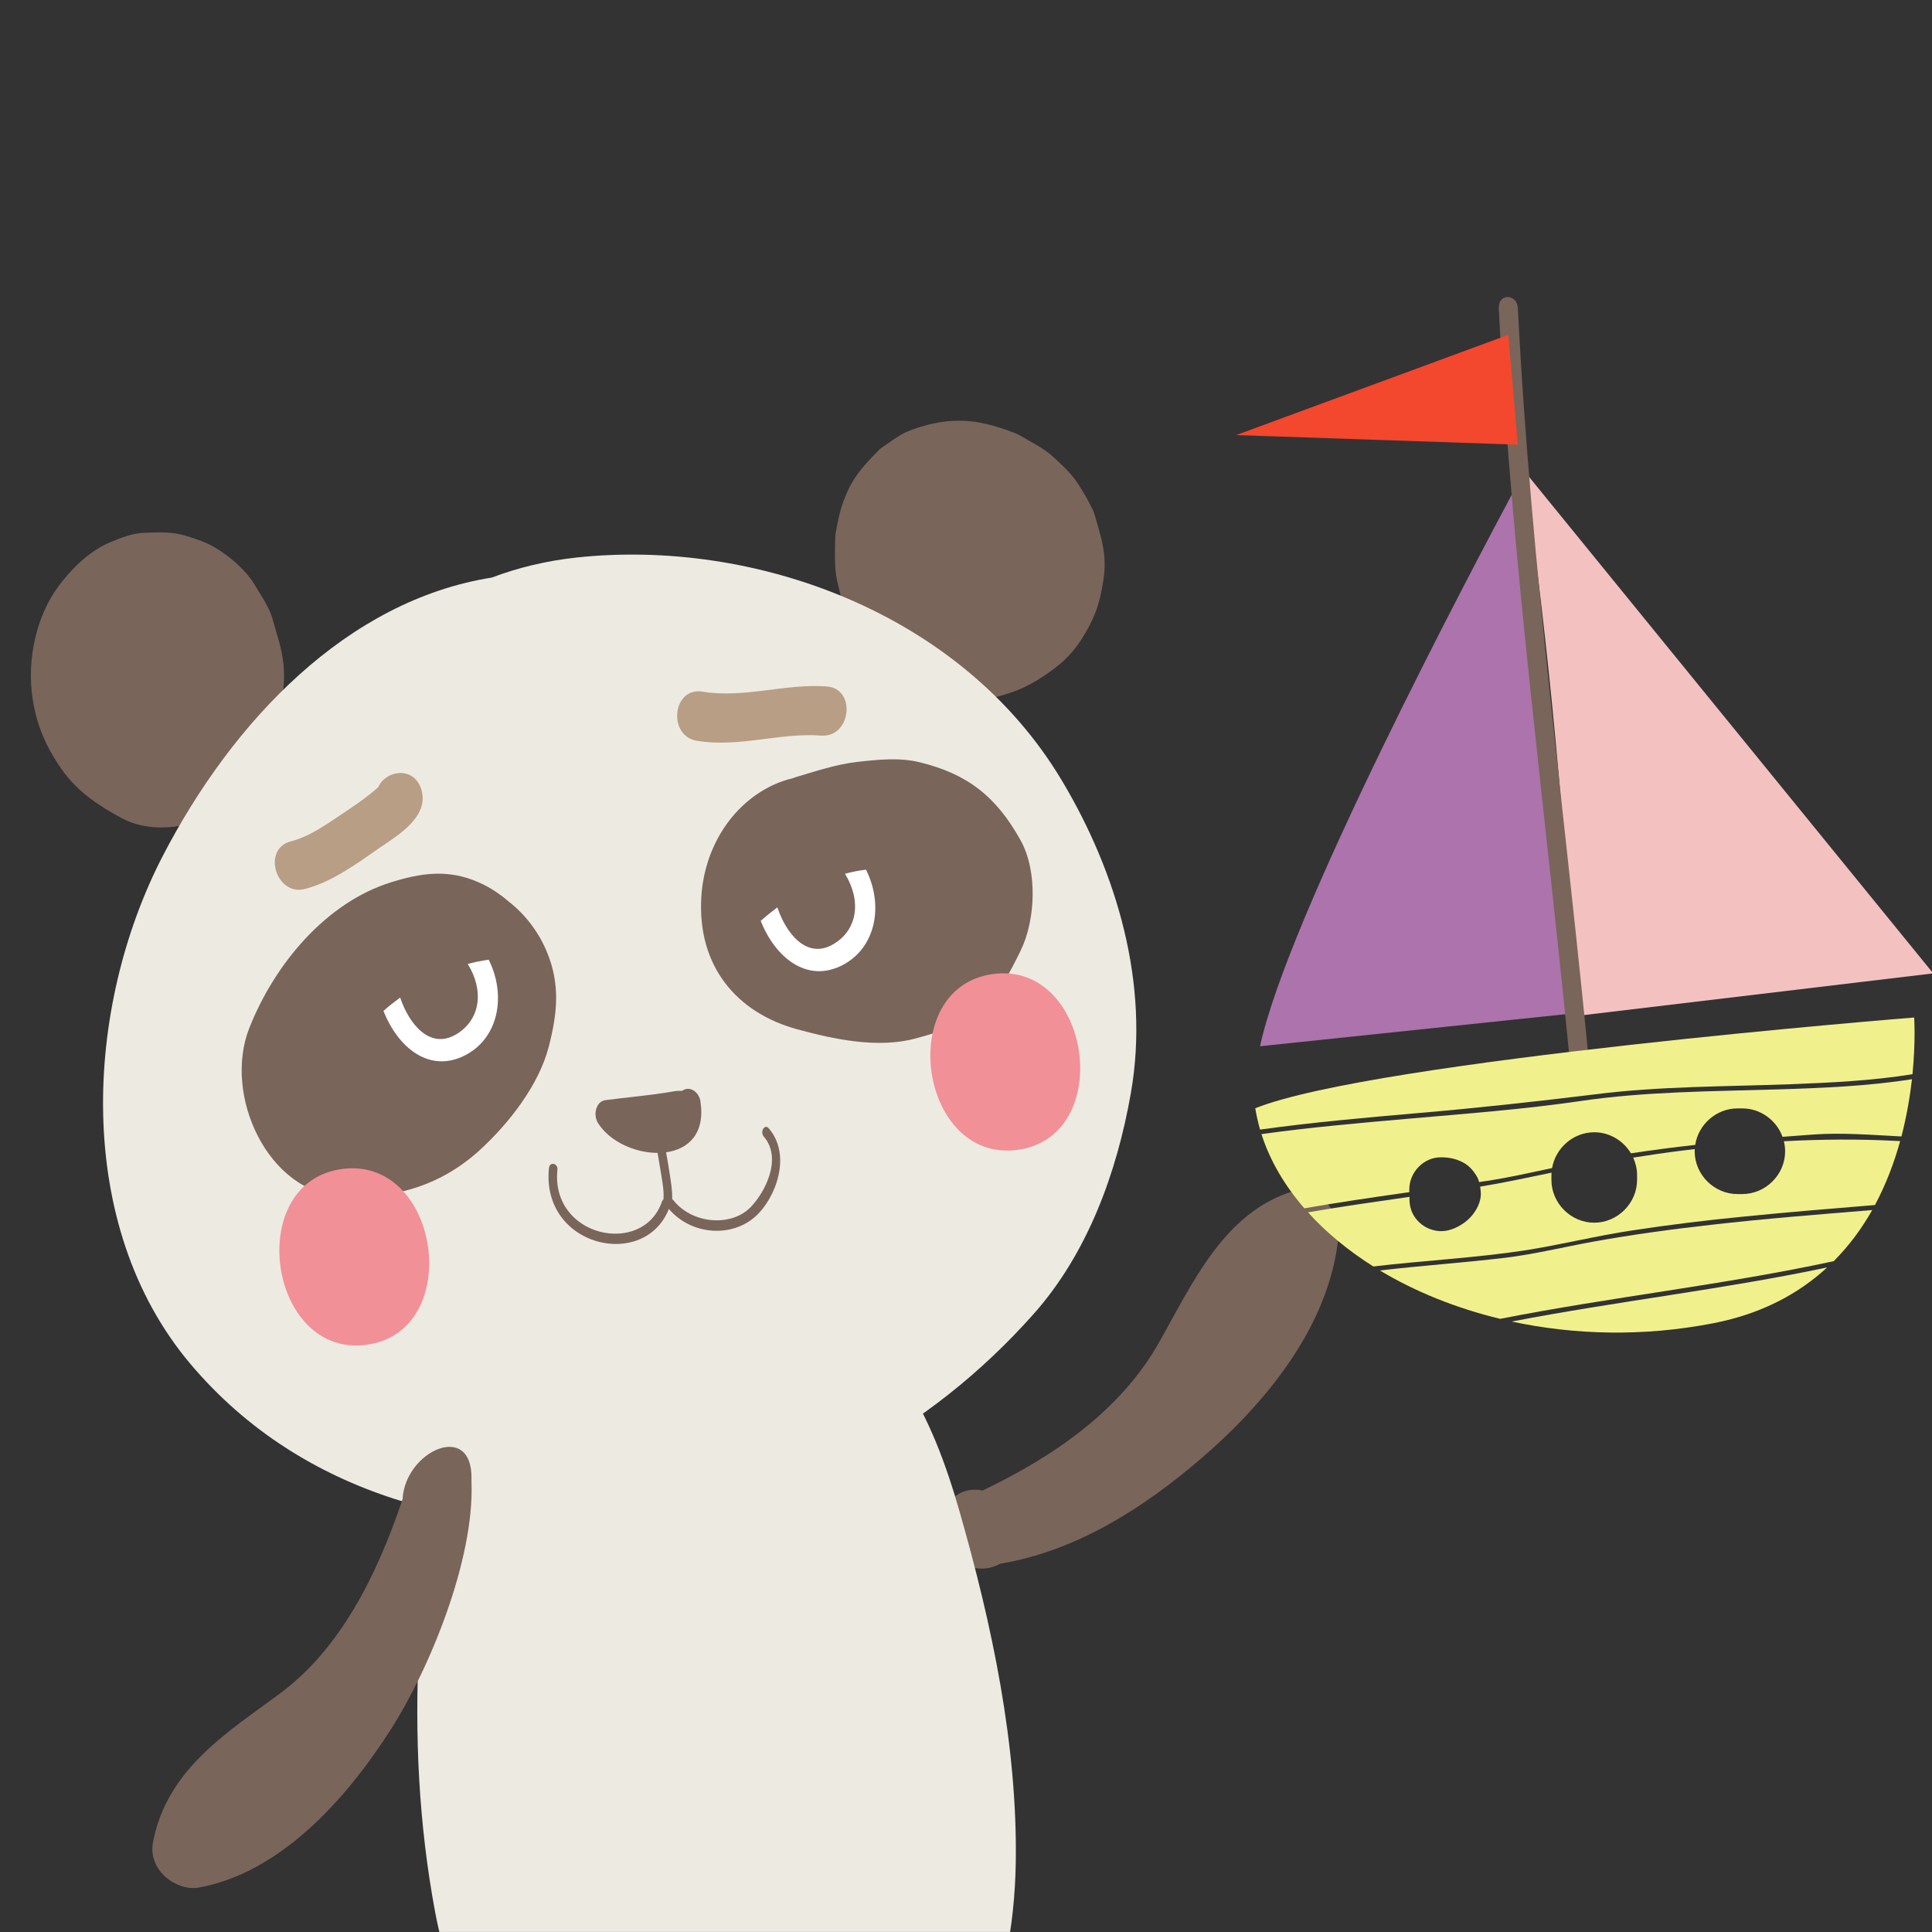 <?xml version="1.0" encoding="utf-8"?>
<!-- Generator: Adobe Illustrator 16.0.0, SVG Export Plug-In . SVG Version: 6.00 Build 0)  -->
<!DOCTYPE svg PUBLIC "-//W3C//DTD SVG 1.1//EN" "http://www.w3.org/Graphics/SVG/1.1/DTD/svg11.dtd">
<svg version="1.1" id="圖層_1" xmlns="http://www.w3.org/2000/svg" xmlns:xlink="http://www.w3.org/1999/xlink" x="0px" y="0px"
	 width="100px" height="100px" viewBox="0 0 100 100" enable-background="new 0 0 100 100" xml:space="preserve">
<rect x="0" y="0" width="100" height="100" fill="#333333" stroke="none"/>
<g>
	<g>
		<g>
			<defs>
				<rect id="SVGID_1_" y="-0.002" width="100" height="100"/>
			</defs>
			<clipPath id="SVGID_2_">
				<use xlink:href="#SVGID_1_"  overflow="visible"/>
			</clipPath>
			<g clip-path="url(#SVGID_2_)">
				<path fill="#79655A" d="M50.867,77.146c-0.564-0.109-1.145,0-1.581,0.439c-1.663,0.646-1.332,3.637,0.779,3.541
					c0.063-0.006,0.127-0.018,0.192-0.018c0.427,0.131,0.888,0.111,1.318-0.076c0.072-0.033,0.14-0.064,0.209-0.096
					c3.986-0.67,7.455-2.93,10.373-5.432c3.276-2.811,6.641-6.814,7.115-11.451c0.125-1.199-0.951-2.813-2.348-2.393
					c-3.581,1.096-5.219,4.799-6.927,7.814C57.994,73.028,54.525,75.392,50.867,77.146z"/>
				<path fill="#EDEAE2" d="M52.576,96.399c0.094-6.07-1.234-12.328-2.918-18.195c-1.36-4.727-3.576-9.957-9.164-11.371
					c-2.527-0.645-5.262-0.717-7.854-0.527c-2.8,0.209-5.782,0.691-7.53,2.938c-0.824,0.426-1.486,1.146-1.865,2.031
					c-0.879,2.053-1.094,4.311-1.192,6.508c-0.11,2.475-0.241,4.945-0.368,7.418c-0.229,4.613-0.014,9.205,0.838,13.77
					c0.805,4.309,2.815,7.9,6.506,10.664c3.569,2.672,8.807,3.73,13.219,2.832C50.125,110.86,52.476,102.892,52.576,96.399z"/>
				<path fill="#79655A" d="M14.637,34.102c-0.104-0.701-0.34-1.377-0.528-2.063c-0.164-0.611-0.683-1.355-0.929-1.773
					c-0.524-0.895-1.763-1.889-2.694-2.238c-1.305-0.496-1.682-0.504-3.052-0.449c-0.579,0.023-1.157,0.252-1.687,0.471
					c-1.074,0.434-1.98,1.318-2.684,2.244c-1.193,1.578-1.688,3.875-1.373,5.885c0.211,1.385,0.709,2.5,1.492,3.627
					c0.813,1.17,1.934,1.9,3.123,2.545c1.283,0.693,3.01,0.578,4.273,0.008c1.304-0.582,2.346-1.719,2.875-3.119
					c0.117-0.318,0.205-0.65,0.271-0.988C14.492,37.079,14.865,35.614,14.637,34.102z"/>
				<path fill="#79655A" d="M56.648,26.602c-0.02-0.057-0.039-0.111-0.062-0.166c-0.246-0.512-0.528-1.006-0.843-1.479
					c-0.353-0.52-0.834-0.947-1.283-1.359c-0.455-0.406-1.158-0.758-1.579-1.008c-0.129-0.082-0.271-0.148-0.412-0.199
					c-0.583-0.223-1.188-0.416-1.799-0.525c-1.261-0.223-2.488-0.012-3.66,0.453c-0.486,0.193-0.996,0.607-1.361,0.844
					c-0.053,0.035-0.105,0.076-0.15,0.123c-0.867,0.891-1.391,1.432-1.844,2.668c-0.198,0.529-0.305,1.104-0.405,1.664
					c-0.013,0.09-0.022,0.184-0.022,0.275c-0.005,0.664-0.056,1.496,0.108,2.203c0.196,0.838,0.416,1.721,0.767,2.518
					c0.615,1.41,1.639,2.533,2.993,3.137c0.451,0.205,0.923,0.334,1.399,0.4c0.705,0.217,1.432,0.268,2.173,0.166
					c0.711-0.197,1.516-0.373,2.219-0.688c0.622-0.281,1.213-0.664,1.759-1.084c0.504-0.383,0.953-0.869,1.303-1.408
					c0.679-1.063,0.967-1.82,1.162-3.1C57.316,28.7,57.006,27.864,56.648,26.602z"/>
				<path fill="#EDEAE2" d="M54.965,40.405c-5.221-8.74-15.979-12.541-25.145-11.545c-1.563,0.172-3.009,0.523-4.365,1.035
					c-7.479,1.186-13.404,7.408-17.03,14.408c-4.065,7.856-4.636,19.102,1.428,26.29c5.826,6.912,14.664,8.979,22.935,8.211
					c8.019-0.748,15.293-4.682,20.725-10.807c2.754-3.104,4.293-7.252,5.021-11.422C59.521,50.946,57.818,45.18,54.965,40.405z"/>
				<path fill="#79655A" d="M28.309,49.275c-0.429-1.039-1.12-1.939-1.976-2.607c-0.456-0.396-0.967-0.734-1.514-0.979
					c-1.604-0.723-3.018-0.51-4.601-0.014c-3.339,1.047-6.005,4.214-7.317,7.545c-1.36,3.457,0.957,8.545,4.803,8.713
					c2.713,0.125,5.13-0.553,7.193-2.463c1.437-1.33,2.987-3.283,3.506-5.291C28.842,52.478,29.013,50.974,28.309,49.275z"/>
				<path fill="#79655A" d="M52.83,43.502c-1.288-2.326-2.807-3.457-5.236-4.049c-1.037-0.256-2.183-0.133-3.229-0.016
					c-1.074,0.125-2.138,0.477-3.166,0.785c-0.055,0.018-0.102,0.035-0.151,0.055c-0.335,0.078-0.681,0.191-1.06,0.369
					c-2.151,1.02-3.539,3.275-3.688,5.787c-0.213,3.571,1.823,5.985,4.968,6.844c1.943,0.529,4.2,1.002,6.146,0.467
					c1.503-0.41,1.938-0.584,3.254-1.484c0.99-0.678,1.632-1.98,2.158-3.052C53.6,47.633,53.714,45.094,52.83,43.502z"/>
				<path fill="#79655A" d="M39.789,58.401c-0.215-0.252-0.465,0.186-0.254,0.43c0.988,1.145,0.035,2.939-0.715,3.684
					c-1.002,0.992-3.002,0.836-3.968-0.395c-0.02-0.021-0.042-0.045-0.061-0.055c0.017-0.438-0.068-0.914-0.132-1.328
					c-0.053-0.361-0.115-0.73-0.183-1.094c1.138-0.156,2.026-0.949,1.783-2.609c-0.065-0.494-0.502-0.803-0.862-0.623
					c-0.037,0.018-0.078,0.037-0.113,0.055c-0.2-0.02-0.412,0.021-0.598,0.053c-1.115,0.189-2.24,0.277-3.361,0.426
					c-0.459,0.061-0.656,0.744-0.362,1.201c0.61,0.949,1.911,1.531,3.073,1.527c0.055,0.314,0.105,0.633,0.158,0.945
					c0.073,0.465,0.188,0.994,0.147,1.471c-0.036,0.023-0.063,0.061-0.084,0.117c-0.976,2.836-5.758,1.844-5.406-1.656
					c0.038-0.348-0.403-0.436-0.438-0.09c-0.413,4.078,4.939,5.314,6.207,2.115c1.193,1.387,3.283,1.479,4.49,0.381
					C40.154,62.013,40.994,59.794,39.789,58.401z"/>
				<path fill="#FFFFFF" d="M24.21,49.896c0.847,1.357,0.675,2.888-0.604,3.646c-1.359,0.797-2.436-0.539-2.893-1.908
					c-0.299,0.219-0.59,0.445-0.864,0.691c0.75,1.91,2.388,3.246,4.229,2.295c1.736-0.896,2.139-3.098,1.217-4.945
					C24.939,49.724,24.578,49.794,24.21,49.896z"/>
				<path fill="#FFFFFF" d="M43.736,45.227c0.847,1.367,0.676,2.895-0.604,3.644c-1.357,0.802-2.436-0.531-2.896-1.906
					c-0.299,0.227-0.586,0.453-0.861,0.697c0.748,1.899,2.393,3.243,4.23,2.294c1.734-0.898,2.144-3.095,1.219-4.942
					C44.462,45.059,44.103,45.125,43.736,45.227z"/>
				<path fill="#B89E85" d="M21.82,40.905c-0.345-1.25-1.818-1.076-2.237-0.176c-0.001,0.006-0.003,0.012-0.011,0.016
					c-0.11,0.115-0.238,0.209-0.369,0.318c-0.463,0.373-0.957,0.705-1.449,1.035c-0.826,0.551-1.736,1.209-2.702,1.451
					c-1.507,0.387-0.771,2.85,0.729,2.465c1.377-0.35,2.696-1.313,3.859-2.125C20.529,43.276,22.211,42.309,21.82,40.905z"/>
				<path fill="#B89E85" d="M42.792,35.53c-2.164-0.156-4.284,0.625-6.436,0.27c-1.543-0.256-1.822,2.283-0.287,2.543
					c2.189,0.363,4.266-0.428,6.437-0.27C44.051,38.188,44.342,35.643,42.792,35.53z"/>
				<path fill="#79655A" d="M20.838,77.595c0.125-2.484,3.612-4.076,3.567-1.059c0,0.068-0.004,0.137,0,0.207
					c0.144,3.984-2.158,9.641-4.228,12.854c-2.317,3.604-5.709,7.355-9.907,8.107c-1.084,0.191-2.635-0.854-2.35-2.35
					c0.725-3.838,3.979-5.764,6.605-7.725C17.611,85.331,19.509,81.55,20.838,77.595z"/>
				<path fill="#F29097" d="M17.689,60.509c-5.086,0.699-3.798,9.793,1.293,9.096C24.07,68.903,22.781,59.81,17.689,60.509z"/>
				<path fill="#F29097" d="M51.386,50.417c-5.087,0.699-3.799,9.796,1.291,9.099C57.768,58.815,56.478,49.72,51.386,50.417z"/>
				<g>
					<path fill="#F4C1C1" d="M100.064,50.382L78.881,24.36c1.329,9.354,2.164,18.787,2.691,28.229L100.064,50.382z"/>
					<path fill="#AD73AD" d="M78.609,24.93c-2.584,4.822-11.938,22.506-13.39,29.223l16.333-1.713
						C80.974,43.239,80.06,34.043,78.609,24.93z"/>
					<path fill="#79655A" d="M82.361,56.181c-1.264-13.407-3.117-26.729-3.795-40.215c-0.041-0.789-1.029-0.795-0.99,0
						c0.686,13.574,2.557,26.98,3.822,40.473C81.705,56.302,82.035,56.218,82.361,56.181z"/>
					<polygon fill="#F3472E" points="78.07,17.331 63.982,22.52 78.566,23.016 					"/>
					<path fill="#F0F18C" d="M73.365,57.616c3.067-0.262,6.104-0.594,9.158-0.969c3.355-0.428,6.754-0.402,10.133-0.527
						c2.104-0.08,4.24-0.182,6.334-0.518c0.172-1.738,0.086-2.936,0.086-2.936s-27.926,2.225-34.104,4.697
						c0.06,0.367,0.146,0.738,0.248,1.104C67.925,58.093,70.646,57.851,73.365,57.616z"/>
					<path fill="#F0F18C" d="M72.625,61.751c0.111-0.02,0.218-0.025,0.324-0.045c-0.004-0.049-0.004-0.094-0.004-0.143
						c0-0.896,0.756-1.68,1.664-1.66c0.403,0,0.772,0.078,1.129,0.271c0.285,0.152,0.487,0.377,0.66,0.645
						c0.079,0.123,0.125,0.24,0.162,0.365c0.168-0.025,0.338-0.055,0.506-0.074c1.1-0.176,2.182-0.418,3.269-0.65
						c0.181-1.043,1.101-1.854,2.184-1.854c0.8,0,1.509,0.443,1.898,1.09c1.108-0.168,2.217-0.313,3.327-0.436
						c0.162-1.059,1.095-1.889,2.188-1.889h0.248c0.949,0,1.771,0.617,2.083,1.471c0.537-0.043,1.081-0.082,1.622-0.121
						c1.496-0.104,3.021,0.025,4.533,0.102c0.276-1.063,0.442-2.076,0.546-2.963c-2.296,0.359-4.635,0.457-6.938,0.527
						c-3.408,0.104-6.834,0.105-10.217,0.602c-2.994,0.438-6.015,0.662-9.027,0.926c-2.5,0.219-5.002,0.441-7.49,0.787
						c0.438,1.367,1.201,2.664,2.22,3.84C69.213,62.245,70.921,61.995,72.625,61.751z"/>
					<path fill="#F0F18C" d="M71.083,65.552c2.606-0.307,5.235-0.438,7.827-0.83c1.873-0.291,3.719-0.76,5.6-1.039
						c1.889-0.289,3.788-0.521,5.693-0.707c2.281-0.23,4.563-0.416,6.845-0.604c0.582-1.09,1.002-2.221,1.304-3.309
						c-0.07-0.002-0.146-0.008-0.222-0.01c-1.938-0.102-3.87-0.084-5.797,0.018c0.04,0.162,0.065,0.338,0.065,0.521
						c0,1.209-1.009,2.213-2.218,2.213h-0.248c-1.209,0-2.216-1.004-2.216-2.213c0-0.039,0-0.076,0.005-0.115
						c-0.228,0.025-0.452,0.053-0.672,0.08c-0.838,0.104-1.683,0.229-2.515,0.361c0.125,0.281,0.201,0.584,0.201,0.904v0.248
						c0,1.209-1.011,2.217-2.218,2.217c-1.208,0-2.216-1.008-2.216-2.217v-0.248c0-0.039,0.003-0.084,0.006-0.125
						c-1.232,0.256-2.453,0.52-3.695,0.723c0.016,0.088,0.023,0.186,0.033,0.285c0.038,0.482-0.227,0.979-0.552,1.318
						c-0.18,0.193-0.409,0.352-0.646,0.475c-0.405,0.209-0.83,0.295-1.284,0.166c-0.416-0.111-0.778-0.391-0.995-0.762
						c-0.167-0.287-0.23-0.623-0.211-0.953c-1.754,0.252-3.508,0.502-5.256,0.801C68.641,63.794,69.785,64.733,71.083,65.552z"/>
					<path fill="#F0F18C" d="M94.914,65.278c0.809-0.813,1.465-1.713,1.992-2.646c-2.787,0.229-5.573,0.447-8.352,0.766
						c-2.051,0.23-4.091,0.508-6.115,0.875c-1.521,0.277-3.018,0.646-4.551,0.832c-2.15,0.254-4.316,0.404-6.466,0.654
						c1.821,1.094,3.931,1.949,6.226,2.504C83.373,67.134,89.207,66.511,94.914,65.278z"/>
					<path fill="#F0F18C" d="M78.246,68.403c3.254,0.699,6.84,0.791,10.453,0.084c2.517-0.492,4.424-1.547,5.875-2.885
						C89.174,66.743,83.66,67.358,78.246,68.403z"/>
				</g>
			</g>
		</g>
	</g>
</g>
</svg>
